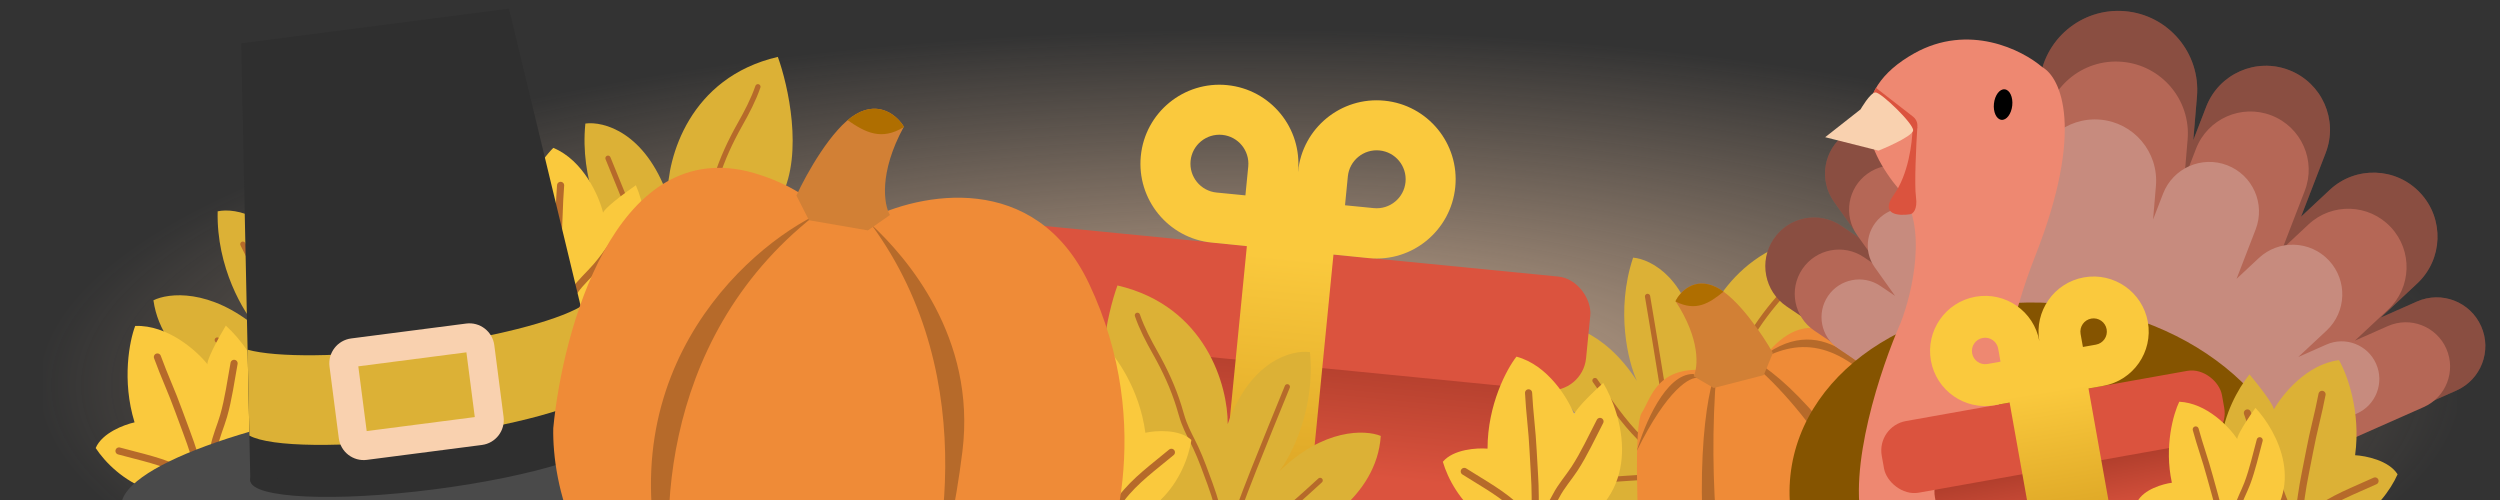 <svg width="350" height="70" viewBox="0 0 350 70" fill="none" xmlns="http://www.w3.org/2000/svg">
<rect x="0" y="0" width="350" height="70" fill="#333333" stroke="none"/>
<g clip-path="url(#clip0_1513_18660)">
<rect x="6" y="4" width="338" height="100" fill="url(#paint0_radial_1513_18660)"/>
<path d="M325.999 80H20C20 46.423 69.869 38.649 102.403 34.213C172.758 24.619 211.777 75.665 276.846 57.324C335.636 40.754 331.621 70.406 325.999 80Z" fill="url(#paint1_linear_1513_18660)"/>
<path d="M325.999 80H20C20 46.423 69.869 38.649 102.403 34.213C172.758 24.619 211.777 75.665 276.846 57.324C335.636 40.754 331.621 70.406 325.999 80Z" fill="#AF6E00" fill-opacity="0.48"/>
<path d="M256.972 32.881C244.202 32.977 238.773 43.284 237.655 48.425C236.515 39.046 231.166 36.279 228.634 36.068C226.149 43.525 227.954 50.68 229.167 53.325C224.443 46.015 218.675 44.954 216.381 45.337C215.034 53.894 222.611 60.665 226.568 62.981C224.644 62.733 220.172 63.663 217.681 69.367C223.958 73.271 229.905 71.302 232.093 69.829C232.339 72.614 234.124 79.008 239.292 82.297C242.464 78.208 242.956 74.85 242.806 73.682C244.714 75.717 250.386 79.406 257.805 77.882C257.735 73.406 252.892 69.009 250.478 67.37C259.224 66.837 264.882 62.19 266.618 59.933C262.678 52.673 256.048 51.607 253.226 51.982C257.5 46.754 257.504 37.069 256.972 32.881Z" fill="#DCB136"/>
<path d="M253.33 36.346C252.296 38.017 251.024 39.502 249.695 40.974C247.867 42.999 246.241 45.114 244.89 47.451C244.482 48.157 244.114 48.886 243.665 49.571C242.951 50.663 242.052 51.638 241.253 52.674C240.155 54.098 239.196 55.63 238.225 57.132C237.052 58.947 236.048 60.836 235.18 62.795C234.846 63.546 234.787 64.353 234.504 65.116C234.329 65.59 234.325 66.037 234.339 66.53" stroke="#B66A2A" stroke-width="0.736" stroke-linecap="round"/>
<path d="M231.681 70.009C231.19 71.46 230.076 72.751 229.111 73.912C228.374 74.798 227.604 75.564 226.689 76.25" stroke="#C18146" stroke-width="2.209" stroke-linecap="round"/>
<path d="M230.658 41.499C232.006 49.673 233.508 57.877 234.339 66.531" stroke="#B66A2A" stroke-width="0.736" stroke-linecap="round"/>
<path d="M223.296 53.279C225.302 56.131 227.274 59.07 229.58 61.336C230.632 62.37 231.757 63.206 232.837 64.165C233.497 64.75 233.937 65.541 234.339 66.531" stroke="#B66A2A" stroke-width="0.736" stroke-linecap="round"/>
<path d="M234.339 66.622C242.098 63.908 249.791 60.634 257.877 58.746C258.371 58.631 259 58.569 259.55 58.614" stroke="#C18146" stroke-width="0.736" stroke-linecap="round"/>
<path d="M234.339 66.53C239.665 68.771 245.089 70.975 250.536 73.156" stroke="#C18146" stroke-width="0.736" stroke-linecap="round"/>
<path d="M238.02 75.365C237.585 72.692 236.685 70.099 235.393 67.614C235.121 67.09 234.987 66.74 234.339 66.53" stroke="#C18146" stroke-width="0.736" stroke-linecap="round"/>
<path d="M223.296 67.267C226.932 67.024 230.552 66.783 234.339 66.53" stroke="#B66A2A" stroke-width="0.736" stroke-linecap="round"/>
<rect width="73.967" height="67.098" rx="5" transform="matrix(0.995 0.098 -0.098 0.995 143.435 39.042)" fill="url(#paint2_linear_1513_18660)"/>
<rect width="86.204" height="15.992" rx="5" transform="matrix(0.995 0.098 -0.098 0.995 137.356 30.761)" fill="#DB533E"/>
<path fill-rule="evenodd" clip-rule="evenodd" d="M159.715 21.836C160.313 15.759 165.724 11.318 171.801 11.916C177.877 12.514 182.319 17.925 181.721 24.002L181.732 24.017C182.33 17.94 187.741 13.498 193.818 14.096C199.894 14.694 204.336 20.105 203.738 26.182C203.14 32.259 197.729 36.739 191.652 36.141L186.686 35.641L179.341 110.016L167.216 108.822L174.561 34.461L169.635 33.961C163.558 33.362 159.117 27.913 159.715 21.836ZM174.755 23.316L174.357 27.353L170.321 26.956C168.091 26.737 166.462 24.751 166.681 22.522C166.9 20.292 168.886 18.663 171.115 18.882C173.345 19.102 174.974 21.087 174.755 23.316ZM188.301 28.739L188.698 24.702C188.917 22.473 190.903 20.843 193.132 21.063C195.362 21.282 196.991 23.267 196.772 25.497C196.552 27.726 194.567 29.356 192.337 29.137L188.301 28.739Z" fill="url(#paint3_linear_1513_18660)"/>
<path d="M225.002 103.253C223.96 120.499 247.261 121.732 258.342 119.345C265.646 116.415 280.783 115.083 284.389 98.276C287.674 82.967 259.403 47.126 254.688 46.039C250.916 45.169 247.79 48.702 246.699 50.578C243.612 48.841 241.152 50.789 240.308 51.98C231.962 50.662 231.236 55.662 229.846 57.791C228.734 59.494 229.246 72.28 229.641 78.46C229.708 90.25 225.56 94.012 225.002 103.253Z" fill="#EF8B37"/>
<path d="M237.076 52.358C233.136 52.294 230.168 59.61 229.157 63.115C233.393 54.492 236.67 52.624 237.798 52.929L237.076 52.358Z" fill="#B66A2A"/>
<path d="M240.091 89.363C236.577 68.277 238.944 54.324 240.308 51.98C237.73 83.741 247.345 111.236 252.847 119.987C249.983 117.919 243.605 110.45 240.091 89.363Z" fill="#B66A2A"/>
<path d="M243.999 49.91C244.524 50.007 245.159 50.266 245.879 50.673C254.957 42.73 261.599 51.894 264.702 56.01C257.117 47.197 251.569 47.387 245.879 50.673C251.13 53.643 260.923 64.478 265.903 77.498C272.743 95.38 277.282 104.047 271.57 113.887C271.371 114.326 271.154 114.67 270.934 114.923C271.158 114.576 271.371 114.231 271.57 113.887C273.282 110.115 273.718 99.314 264.685 78.296C262.338 72.234 252.574 55.986 243.999 49.91Z" fill="#B66A2A"/>
<path d="M234.573 42.164C238.083 47.521 237.729 51.407 237.113 52.681L239.926 54.318L246.925 52.517L248.202 49.419C246.822 46.958 243.297 41.668 240.241 40.191C237.184 38.713 235.189 40.89 234.573 42.164Z" fill="#D28035"/>
<path fill-rule="evenodd" clip-rule="evenodd" d="M241.294 40.83C239.222 42.536 237.396 43.612 234.617 42.232C234.603 42.209 234.588 42.187 234.573 42.164C235.189 40.89 237.184 38.713 240.241 40.191C240.587 40.358 240.939 40.574 241.294 40.83Z" fill="#AF6E00"/>
<path d="M56.628 18.224C44.447 22.063 42.282 33.51 42.721 38.753C38.88 30.121 32.954 29.045 30.472 29.586C30.284 37.444 34.109 43.755 36.045 45.928C29.385 40.326 23.559 41.004 21.479 42.043C22.702 50.618 31.932 54.868 36.394 55.921C34.482 56.249 30.479 58.45 29.772 64.634C36.919 66.524 42.026 62.896 43.686 60.846C44.738 63.437 48.32 69.026 54.226 70.654C56.058 65.814 55.543 62.459 55.057 61.386C57.478 62.772 63.983 64.634 70.629 61.001C69.248 56.742 63.328 53.96 60.54 53.101C68.744 50.025 72.79 43.923 73.787 41.256C67.89 35.471 61.239 36.398 58.651 37.584C61.203 31.332 58.365 22.073 56.628 18.224Z" fill="#DCB136"/>
<path d="M54.163 22.606C53.665 24.507 52.885 26.3 52.046 28.097C50.892 30.57 49.959 33.068 49.353 35.699C49.17 36.493 49.032 37.298 48.804 38.085C48.441 39.338 47.868 40.534 47.409 41.759C46.777 43.443 46.31 45.188 45.822 46.91C45.233 48.988 44.828 51.089 44.572 53.217C44.474 54.033 44.654 54.821 44.608 55.634C44.579 56.138 44.707 56.566 44.865 57.034" stroke="#C18146" stroke-width="0.736" stroke-linecap="round"/>
<path d="M43.344 61.14C43.3 62.671 42.615 64.232 42.032 65.625C41.588 66.688 41.076 67.647 40.403 68.571" stroke="#C18146" stroke-width="2.209" stroke-linecap="round"/>
<path d="M34.001 34.185C37.688 41.603 41.531 49.005 44.865 57.034" stroke="#B66A2A" stroke-width="0.736" stroke-linecap="round"/>
<path d="M30.419 47.606C33.174 49.744 35.921 51.975 38.79 53.465C40.1 54.145 41.421 54.614 42.735 55.213C43.537 55.579 44.19 56.206 44.865 57.034" stroke="#B66A2A" stroke-width="0.736" stroke-linecap="round"/>
<path d="M44.892 57.121C51.512 52.25 57.906 46.863 65.082 42.686C65.521 42.431 66.104 42.187 66.643 42.069" stroke="#C18146" stroke-width="0.736" stroke-linecap="round"/>
<path d="M44.865 57.034C50.614 57.614 56.445 58.129 62.292 58.616" stroke="#C18146" stroke-width="0.736" stroke-linecap="round"/>
<path d="M50.976 64.4C49.775 61.973 48.154 59.758 46.19 57.761C45.776 57.34 45.545 57.045 44.865 57.034" stroke="#C18146" stroke-width="0.736" stroke-linecap="round"/>
<path d="M34.524 60.978C37.928 59.679 41.318 58.387 44.865 57.034" stroke="#C18146" stroke-width="0.736" stroke-linecap="round"/>
<path d="M212.304 49.931C216.72 51.108 219.541 55.818 220.4 58.026C220.4 57.781 221.209 56.554 224.447 53.611C227.146 58.149 230.114 68.551 220.4 73.85C208.918 77.677 203.35 69.311 202 64.65C203.472 62.884 206.784 62.688 208.256 62.81C208.256 56.628 210.955 51.648 212.304 49.931Z" fill="#FAC93D"/>
<path d="M214 55C214.134 57.725 214.511 60.366 214.636 63.092C214.735 65.247 214.931 67.369 214.931 69.531C214.931 70.535 214.931 71.538 214.931 72.541C214.931 73.037 215 73.512 215 74" stroke="#B66A2A" stroke-linecap="round"/>
<path d="M205 66C207.626 67.68 210.516 69.19 212.828 71.527C213.314 72.019 213.77 72.556 214.274 73.023C214.409 73.149 214.552 73.237 214.63 73.428C214.699 73.6 214.885 73.858 215 74" stroke="#B66A2A" stroke-linecap="round"/>
<path d="M224 59C222.845 61.221 221.776 63.559 220.438 65.61C219.595 66.9 218.58 68.021 217.85 69.427C217.004 71.056 215.967 72.488 215 74" stroke="#B66A2A" stroke-linecap="round"/>
<path d="M18.928 45.631C23.495 45.461 27.574 49.136 29.043 50.995C28.971 50.76 29.385 49.35 31.617 45.586C35.529 49.132 41.418 58.205 33.686 66.122C23.833 73.149 16.055 66.786 13.397 62.726C14.286 60.605 17.395 59.446 18.838 59.131C17.024 53.221 18.142 47.668 18.928 45.631Z" fill="#FAC93D"/>
<path d="M22.038 49.98C22.965 52.545 24.1 54.959 25.02 57.528C25.747 59.56 26.557 61.53 27.192 63.598C27.486 64.557 27.78 65.516 28.075 66.476C28.22 66.95 28.425 67.383 28.569 67.85" stroke="#B66A2A" stroke-linecap="round"/>
<path d="M16.661 63.136C19.664 63.971 22.871 64.567 25.766 66.123C26.376 66.451 26.969 66.83 27.587 67.129C27.754 67.21 27.917 67.252 28.046 67.412C28.163 67.555 28.417 67.748 28.568 67.85" stroke="#B66A2A" stroke-linecap="round"/>
<path d="M32.771 50.869C32.318 53.332 31.983 55.881 31.305 58.234C30.878 59.714 30.236 61.084 29.951 62.642C29.62 64.448 29.049 66.121 28.568 67.85" stroke="#B66A2A" stroke-linecap="round"/>
<path d="M108.898 7.964C96.46 10.862 93.427 22.11 93.465 27.372C90.293 18.471 84.467 16.947 81.951 17.297C81.164 25.117 84.496 31.702 86.261 34.016C80.047 27.922 74.187 28.153 72.033 29.031C72.598 37.674 81.477 42.616 85.846 44.007C83.914 44.188 79.755 46.077 78.578 52.189C85.559 54.618 90.928 51.391 92.74 49.474C93.592 52.138 96.736 57.983 102.501 60.057C104.697 55.371 104.44 51.987 104.037 50.88C106.345 52.447 112.689 54.8 119.593 51.685C118.542 47.333 112.85 44.107 110.136 43.038C118.552 40.597 123.051 34.822 124.249 32.239C118.81 26.02 112.108 26.437 109.437 27.422C112.459 21.383 110.337 11.934 108.898 7.964Z" fill="#DCB136"/>
<path d="M106.105 12.145C105.464 14.002 104.549 15.731 103.576 17.458C102.237 19.836 101.115 22.256 100.31 24.832C100.067 25.611 99.868 26.403 99.581 27.17C99.124 28.392 98.461 29.541 97.909 30.727C97.151 32.358 96.552 34.062 95.934 35.741C95.189 37.769 94.624 39.833 94.207 41.935C94.046 42.741 94.166 43.541 94.057 44.347C93.99 44.848 94.085 45.285 94.207 45.763" stroke="#B66A2A" stroke-width="0.736" stroke-linecap="round"/>
<path d="M92.377 49.741C92.217 51.263 91.414 52.768 90.727 54.113C90.203 55.139 89.619 56.055 88.877 56.925" stroke="#C18146" stroke-width="2.209" stroke-linecap="round"/>
<path d="M85.119 22.151C88.229 29.83 91.496 37.503 94.207 45.763" stroke="#B66A2A" stroke-width="0.736" stroke-linecap="round"/>
<path d="M80.523 35.26C83.107 37.602 85.676 40.036 88.422 41.74C89.677 42.518 90.958 43.087 92.222 43.785C92.994 44.211 93.597 44.886 94.207 45.763" stroke="#C18146" stroke-width="0.736" stroke-linecap="round"/>
<path d="M94.227 45.852C101.2 41.501 107.986 36.617 115.461 33C115.917 32.779 116.517 32.581 117.064 32.504" stroke="#C18146" stroke-width="0.736" stroke-linecap="round"/>
<path d="M94.207 45.763C99.895 46.78 105.67 47.739 111.463 48.671" stroke="#C18146" stroke-width="0.736" stroke-linecap="round"/>
<path d="M99.738 53.574C98.726 51.062 97.279 48.73 95.473 46.589C95.092 46.137 94.885 45.826 94.207 45.763" stroke="#C18146" stroke-width="0.736" stroke-linecap="round"/>
<path d="M83.595 48.906C87.089 47.871 90.567 46.841 94.207 45.763" stroke="#C18146" stroke-width="0.736" stroke-linecap="round"/>
<path d="M156.444 39.964C168.882 42.862 171.915 54.109 171.877 59.371C175.048 50.471 180.874 48.946 183.391 49.296C184.177 57.117 180.845 63.701 179.081 66.016C185.295 59.921 191.155 60.153 193.309 61.03C192.744 69.674 183.865 74.616 179.496 76.006C181.428 76.187 185.586 78.076 186.764 84.188C179.782 86.618 174.413 83.391 172.602 81.474C171.75 84.137 168.605 89.983 162.841 92.057C160.645 87.371 160.902 83.986 161.305 82.88C158.996 84.446 152.653 86.8 145.749 83.684C146.8 79.332 152.491 76.106 155.206 75.037C146.79 72.597 142.291 66.821 141.093 64.238C146.531 58.02 153.233 58.436 155.905 59.422C152.882 53.383 155.005 43.934 156.444 39.964Z" fill="#DCB136"/>
<path d="M159.237 44.145C159.878 46.002 160.793 47.73 161.766 49.458C163.105 51.835 164.227 54.255 165.031 56.832C165.274 57.611 165.474 58.403 165.761 59.17C166.218 60.391 166.881 61.54 167.433 62.726C168.191 64.357 168.79 66.061 169.408 67.741C170.153 69.768 170.718 71.832 171.135 73.934C171.295 74.74 171.176 75.54 171.284 76.347C171.352 76.847 171.257 77.284 171.135 77.763" stroke="#B66A2A" stroke-width="0.736" stroke-linecap="round"/>
<path d="M180.223 54.151C177.113 61.829 173.846 69.503 171.135 77.763" stroke="#B66A2A" stroke-width="0.736" stroke-linecap="round"/>
<path d="M184.818 67.259C182.235 69.602 179.666 72.036 176.919 73.74C175.665 74.518 174.384 75.086 173.12 75.784C172.347 76.211 171.745 76.886 171.135 77.763" stroke="#B66A2A" stroke-width="0.736" stroke-linecap="round"/>
<path d="M171.115 77.852C164.142 73.5 157.355 68.617 149.881 65C149.425 64.779 148.824 64.581 148.278 64.503" stroke="#C18146" stroke-width="0.736" stroke-linecap="round"/>
<path d="M77.463 20.703C81.688 22.447 83.87 27.485 84.434 29.786C84.466 29.543 85.428 28.433 89.023 25.936C91.106 30.788 92.692 41.488 82.369 45.474C70.487 47.771 66.057 38.75 65.327 33.953C67.017 32.394 70.326 32.631 71.77 32.945C72.576 26.816 75.902 22.23 77.463 20.703Z" fill="#FAC93D"/>
<path d="M78.484 25.951C78.261 28.67 78.29 31.338 78.059 34.056C77.876 36.207 77.793 38.336 77.511 40.48C77.38 41.475 77.249 42.469 77.118 43.464C77.054 43.956 77.06 44.435 76.996 44.919" stroke="#B66A2A" stroke-linecap="round"/>
<path d="M68.126 35.683C70.51 37.691 73.179 39.566 75.166 42.184C75.584 42.736 75.966 43.327 76.404 43.856C76.522 43.999 76.653 44.105 76.704 44.304C76.751 44.483 76.902 44.764 76.997 44.919" stroke="#C18146" stroke-linecap="round"/>
<path d="M87.877 31.222C86.441 33.273 85.077 35.452 83.482 37.311C82.479 38.48 81.326 39.459 80.419 40.757C79.367 42.262 78.152 43.546 76.997 44.919" stroke="#B66A2A" stroke-linecap="round"/>
<path d="M154.657 48.344C150.433 50.088 148.25 55.126 147.687 57.427C147.655 57.184 146.692 56.073 143.098 53.577C141.014 58.429 139.428 69.129 149.751 73.115C161.634 75.411 166.064 66.391 166.793 61.593C165.103 60.034 161.794 60.272 160.351 60.585C159.544 54.456 156.219 49.871 154.657 48.344Z" fill="#FAC93D"/>
<path d="M153.637 53.592C153.859 56.311 153.83 58.978 154.062 61.697C154.245 63.847 154.327 65.976 154.61 68.12C154.74 69.115 154.871 70.11 155.002 71.105C155.067 71.597 155.061 72.076 155.124 72.56" stroke="#C18146" stroke-linecap="round"/>
<path d="M163.995 63.324C161.61 65.331 158.942 67.207 156.955 69.825C156.537 70.376 156.154 70.968 155.717 71.497C155.599 71.639 155.468 71.746 155.416 71.945C155.37 72.124 155.219 72.405 155.124 72.56" stroke="#B66A2A" stroke-linecap="round"/>
<path d="M144.244 58.862C145.679 60.914 147.043 63.093 148.638 64.951C149.642 66.12 150.795 67.099 151.702 68.397C152.754 69.903 153.968 71.187 155.124 72.56" stroke="#C18146" stroke-linecap="round"/>
<path fill-rule="evenodd" clip-rule="evenodd" d="M297.48 1.564C303.569 2.078 308.089 7.431 307.576 13.52L307.061 19.616L308.867 14.943C310.652 10.323 315.844 8.026 320.464 9.811C325.084 11.596 327.382 16.788 325.596 21.408L322.146 30.336L326.165 26.582C329.784 23.201 335.459 23.394 338.84 27.014C342.221 30.633 342.028 36.307 338.409 39.688L333.302 44.459L338.376 42.213C341.818 40.69 345.842 42.245 347.365 45.687C348.888 49.128 347.333 53.152 343.892 54.675L320.608 64.98L275.664 60.155L250.143 42.906C247.025 40.799 246.206 36.563 248.313 33.445C250.421 30.327 254.657 29.508 257.775 31.615L260.44 33.417L256.766 28.26C254.582 25.195 255.297 20.941 258.362 18.757C261.427 16.573 265.681 17.288 267.865 20.352L270.091 23.476L269.103 17.153C268.409 12.704 271.452 8.535 275.901 7.84C280.35 7.146 284.519 10.189 285.214 14.638L285.252 14.884L285.524 11.66C286.038 5.571 291.391 1.051 297.48 1.564Z" fill="#B56756"/>
<path fill-rule="evenodd" clip-rule="evenodd" d="M297.48 1.564C303.569 2.078 308.089 7.431 307.576 13.52L307.061 19.616L308.867 14.943C310.652 10.323 315.844 8.026 320.464 9.811C325.084 11.596 327.382 16.788 325.596 21.408L322.146 30.336L326.165 26.582C329.784 23.201 335.459 23.394 338.84 27.014C342.221 30.633 342.028 36.307 338.409 39.688L333.302 44.459L338.376 42.213C341.818 40.69 345.842 42.245 347.365 45.687C348.888 49.128 347.333 53.152 343.892 54.675L320.608 64.98L275.664 60.155L250.143 42.906C247.025 40.799 246.206 36.563 248.313 33.445C250.421 30.327 254.657 29.508 257.775 31.615L260.44 33.417L256.766 28.26C254.582 25.195 255.297 20.941 258.362 18.757C261.427 16.573 265.681 17.288 267.865 20.352L270.091 23.476L269.103 17.153C268.409 12.704 271.452 8.535 275.901 7.84C280.35 7.146 284.519 10.189 285.214 14.638L285.252 14.884L285.524 11.66C286.038 5.571 291.391 1.051 297.48 1.564Z" fill="black" fill-opacity="0.24"/>
<path fill-rule="evenodd" clip-rule="evenodd" d="M297.078 8.652C302.62 9.119 306.734 13.992 306.266 19.534L305.798 25.081L307.441 20.829C309.066 16.624 313.792 14.533 317.997 16.158C322.202 17.782 324.293 22.508 322.668 26.713L319.528 34.84L323.186 31.423C326.48 28.345 331.646 28.521 334.723 31.815C337.8 35.109 337.624 40.275 334.33 43.352L329.682 47.694L334.301 45.65C337.433 44.264 341.096 45.679 342.482 48.812C343.868 51.944 342.453 55.607 339.321 56.993L318.128 66.372L277.22 61.981L253.992 46.281C251.154 44.363 250.408 40.507 252.326 37.669C254.244 34.831 258.1 34.086 260.938 36.004L263.364 37.644L260.02 32.95C258.032 30.16 258.682 26.288 261.472 24.3C264.262 22.313 268.134 22.963 270.122 25.752L272.148 28.596L271.249 22.84C270.617 18.791 273.387 14.996 277.436 14.364C281.486 13.732 285.281 16.502 285.913 20.551L285.948 20.776L286.195 17.841C286.663 12.298 291.535 8.184 297.078 8.652Z" fill="#B56756"/>
<path fill-rule="evenodd" clip-rule="evenodd" d="M294.009 16.749C298.726 17.147 302.228 21.294 301.83 26.011L301.431 30.733L302.83 27.114C304.213 23.535 308.235 21.754 311.814 23.137C315.394 24.52 317.174 28.543 315.791 32.122L313.118 39.039L316.231 36.13C319.035 33.511 323.432 33.661 326.051 36.465C328.67 39.269 328.521 43.665 325.717 46.284L321.76 49.98L325.692 48.24C328.358 47.06 331.475 48.265 332.655 50.931C333.835 53.597 332.63 56.715 329.964 57.895L311.926 65.878L277.107 62.141L257.335 48.777C254.92 47.145 254.285 43.863 255.918 41.447C257.55 39.032 260.832 38.397 263.248 40.03L265.313 41.426L262.466 37.431C260.775 35.056 261.328 31.76 263.703 30.068C266.077 28.376 269.373 28.93 271.065 31.304L272.789 33.724L272.024 28.826C271.486 25.379 273.844 22.149 277.291 21.611C280.737 21.073 283.967 23.43 284.506 26.877L284.535 27.068L284.746 24.57C285.144 19.852 289.291 16.351 294.009 16.749Z" fill="#B56756"/>
<path fill-rule="evenodd" clip-rule="evenodd" d="M294.009 16.749C298.726 17.147 302.228 21.294 301.83 26.011L301.431 30.733L302.83 27.114C304.213 23.535 308.235 21.754 311.814 23.137C315.394 24.52 317.174 28.543 315.791 32.122L313.118 39.039L316.231 36.13C319.035 33.511 323.432 33.661 326.051 36.465C328.67 39.269 328.521 43.665 325.717 46.284L321.76 49.98L325.692 48.24C328.358 47.06 331.475 48.265 332.655 50.931C333.835 53.597 332.63 56.715 329.964 57.895L311.926 65.878L277.107 62.141L257.335 48.777C254.92 47.145 254.285 43.863 255.918 41.447C257.55 39.032 260.832 38.397 263.248 40.03L265.313 41.426L262.466 37.431C260.775 35.056 261.328 31.76 263.703 30.068C266.077 28.376 269.373 28.93 271.065 31.304L272.789 33.724L272.024 28.826C271.486 25.379 273.844 22.149 277.291 21.611C280.737 21.073 283.967 23.43 284.506 26.877L284.535 27.068L284.746 24.57C285.144 19.852 289.291 16.351 294.009 16.749Z" fill="white" fill-opacity="0.24"/>
<ellipse cx="286.441" cy="70.388" rx="35.987" ry="27.93" transform="rotate(6.127 286.441 70.388)" fill="#855400"/>
<path d="M265.926 26.596C269.987 31.44 267.727 41.015 266.09 45.197C263.376 51.352 258.531 65.692 260.858 73.807C263.185 81.922 274.748 84.089 278.55 78.083C280.322 75.282 279.456 69.645 279.456 69.645C279.456 69.645 277.913 53.619 284.917 35.874C291.922 18.129 288.506 10.833 285.922 9.403C283.121 6.978 275.611 3.197 267.978 7.477C258.436 12.827 260.849 20.541 265.926 26.596Z" fill="#EE8871"/>
<ellipse cx="280.433" cy="14.641" rx="1.289" ry="2.148" transform="rotate(6.127 280.433 14.641)" fill="black"/>
<path d="M265.14 27.261C267.17 24.454 267.727 19.94 267.751 18.034L267.965 18.057L268.427 17.782C268.262 20.322 267.994 25.839 268.238 27.594C268.481 29.349 267.807 29.925 267.44 29.993C265.827 30.252 263.11 30.069 265.14 27.261Z" fill="#DB533E"/>
<path fill-rule="evenodd" clip-rule="evenodd" d="M261.921 13.903L268.145 18.508C268.641 17.82 268.502 16.855 267.832 16.335L262.646 12.307C262.344 12.831 262.104 13.364 261.921 13.903Z" fill="#DB533E"/>
<path d="M255.525 19.208L260.481 15.309C260.481 15.309 261.813 12.967 262.572 12.94C263.331 12.914 267.934 17.336 267.835 18.259C267.736 19.182 262.994 21.089 262.994 21.089L255.525 19.208Z" fill="#F9D1AF"/>
<ellipse cx="60.515" cy="65.459" rx="43.871" ry="9.999" transform="rotate(-7.379 60.515 65.459)" fill="#4A4A4A"/>
<ellipse cx="60.331" cy="64.043" rx="25.507" ry="4.489" transform="rotate(-7.379 60.331 64.043)" fill="#2F2F2F"/>
<path fill-rule="evenodd" clip-rule="evenodd" d="M33.762 6.062L68.962 1.504L68.963 1.504L71.255 1.207L85.641 60.871L38.816 66.935L38.816 66.935L35.05 67.423L33.762 6.062Z" fill="#2F2F2F"/>
<path fill-rule="evenodd" clip-rule="evenodd" d="M84.13 54.606L81.312 42.916L81.318 42.912L80.809 40.815L80.805 40.815L81.312 42.916C77.689 45.014 68.834 47.304 58.34 48.663C47.848 50.022 38.703 50.063 34.664 48.958L34.683 49.948L34.915 60.98C37.821 62.596 48.02 62.756 59.965 61.209C71.91 59.663 81.733 56.909 84.13 54.606Z" fill="#DCB136"/>
<path fill-rule="evenodd" clip-rule="evenodd" d="M50.162 51.287L51.336 60.351L66.471 58.391L65.297 49.326L50.162 51.287ZM49.164 47.382C47.241 47.632 45.883 49.393 46.132 51.317L47.431 61.349C47.681 63.273 49.442 64.63 51.366 64.381L67.469 62.295C69.392 62.046 70.75 60.285 70.501 58.361L69.202 48.329C68.952 46.405 67.191 45.048 65.267 45.297L49.164 47.382Z" fill="#F9D1AF"/>
<path d="M77.457 59.942C77.294 67.506 80.562 83.425 94.934 86.591C107 97.551 121.424 94.454 127.128 91.535C139.646 95.854 149.01 89.503 152.25 84.009C155.49 78.515 161.968 59.738 152.463 39.705C144.858 23.678 128.641 27.059 121.483 30.753C118.961 28.449 116.14 29.134 115.044 29.765C112.666 26.524 107.059 24.544 104.552 23.959C86.037 19.678 78.774 46.164 77.457 59.942Z" fill="#EF8B37"/>
<path d="M134.739 63.196C136.716 47.202 126.872 35.975 121.979 31.429C137.833 53.036 132.018 80.503 127.128 91.535C128.658 89.373 132.762 79.189 134.739 63.196Z" fill="#B66A2A"/>
<path d="M114.005 30.204C102.526 36.031 82.666 55.589 95.066 87.21C92.061 75.565 91.642 47.86 114.005 30.204Z" fill="#B66A2A"/>
<path d="M126.539 17.737C122.991 24.244 123.763 28.693 124.592 30.105L121.501 32.256L113.26 30.833L111.498 27.378C112.86 24.412 116.43 17.981 119.817 15.991C123.204 14 125.71 16.325 126.539 17.737Z" fill="#D28035"/>
<path fill-rule="evenodd" clip-rule="evenodd" d="M118.663 16.826C121.212 18.6 123.419 19.671 126.494 17.819C126.509 17.792 126.524 17.764 126.539 17.737C125.71 16.325 123.204 14 119.817 15.991C119.433 16.216 119.048 16.498 118.663 16.826Z" fill="#AF6E00"/>
<rect x="270.152" y="65.476" width="37.161" height="33.656" rx="4.185" transform="rotate(-10.114 270.152 65.476)" fill="url(#paint4_linear_1513_18660)"/>
<rect x="262.709" y="59.682" width="48.38" height="10.187" rx="4.185" transform="rotate(-10.114 262.709 59.682)" fill="#DB533E"/>
<path d="M327.456 50.42C322.921 50.986 319.485 55.269 318.334 57.339C318.368 57.096 317.732 55.771 314.925 52.413C311.634 56.543 307.278 66.444 316.181 73.015C327.035 78.369 333.69 70.839 335.661 66.405C334.443 64.454 331.189 63.809 329.714 63.731C330.555 57.606 328.559 52.305 327.456 50.42Z" fill="#DCB136"/>
<path d="M325.086 55.212C324.582 57.893 323.85 60.458 323.355 63.142C322.963 65.264 322.481 67.339 322.186 69.481C322.05 70.475 321.913 71.47 321.777 72.464C321.709 72.955 321.576 73.416 321.51 73.899" stroke="#B66A2A" stroke-linecap="round"/>
<path d="M332.505 67.334C329.675 68.641 326.606 69.744 323.999 71.745C323.449 72.166 322.924 72.635 322.363 73.03C322.211 73.136 322.057 73.204 321.955 73.383C321.863 73.543 321.643 73.774 321.51 73.899" stroke="#B66A2A" stroke-linecap="round"/>
<path d="M314.634 57.814C315.477 60.172 316.217 62.634 317.264 64.848C317.923 66.24 318.777 67.489 319.309 68.981C319.925 70.71 320.758 72.269 321.51 73.899" stroke="#B66A2A" stroke-linecap="round"/>
<path d="M305.095 56.242C308.946 56.422 312.115 59.801 313.218 61.467C313.174 61.265 313.622 60.109 315.764 57.102C318.801 60.361 323.11 68.405 316.049 74.512C307.269 79.722 301.181 73.822 299.235 70.221C300.132 68.501 302.827 67.746 304.063 67.584C302.956 62.488 304.29 57.899 305.095 56.242Z" fill="#FAC93D"/>
<path d="M307.4 60.118C307.998 62.34 308.782 64.45 309.373 66.674C309.84 68.434 310.381 70.148 310.769 71.931C310.948 72.758 311.128 73.585 311.307 74.412C311.396 74.821 311.538 75.2 311.625 75.602" stroke="#B66A2A" stroke-width="0.844" stroke-linecap="round"/>
<path d="M301.95 70.797C304.415 71.712 307.068 72.44 309.392 73.952C309.881 74.271 310.353 74.632 310.852 74.927C310.986 75.007 311.12 75.054 311.218 75.197C311.306 75.326 311.505 75.506 311.625 75.602" stroke="#C18146" stroke-width="0.844" stroke-linecap="round"/>
<path d="M316.36 61.626C315.806 63.663 315.343 65.782 314.607 67.713C314.143 68.927 313.507 70.033 313.156 71.322C312.75 72.817 312.152 74.183 311.625 75.602" stroke="#B66A2A" stroke-width="0.844" stroke-linecap="round"/>
<path fill-rule="evenodd" clip-rule="evenodd" d="M291.752 38.832C295.946 38.084 299.952 40.877 300.7 45.071C301.448 49.264 298.655 53.27 294.461 54.018L292.39 54.387L299.531 94.422L288.487 96.392L281.346 56.357L279.275 56.727C275.082 57.475 271.076 54.682 270.328 50.488C269.58 46.295 272.373 42.289 276.567 41.541C280.753 40.794 284.752 43.576 285.51 47.758C284.776 43.572 287.566 39.579 291.752 38.832ZM291.608 48.575L291.282 46.751C291.103 45.743 291.774 44.78 292.781 44.6C293.789 44.421 294.752 45.092 294.931 46.099C295.111 47.107 294.44 48.07 293.432 48.25L291.608 48.575ZM279.746 48.808L280.071 50.633L278.247 50.958C277.239 51.138 276.276 50.467 276.096 49.459C275.917 48.452 276.588 47.489 277.596 47.309C278.603 47.129 279.566 47.801 279.746 48.808Z" fill="url(#paint5_linear_1513_18660)"/>
</g>
<defs>
<radialGradient id="paint0_radial_1513_18660" cx="0" cy="0" r="1" gradientUnits="userSpaceOnUse" gradientTransform="translate(175 54) rotate(90) scale(50 169)">
<stop stop-color="#F9D1AF" stop-opacity="0.8"/>
<stop offset="1" stop-color="#F9D1AF" stop-opacity="0"/>
</radialGradient>
<linearGradient id="paint1_linear_1513_18660" x1="172.176" y1="23.747" x2="171.864" y2="148.899" gradientUnits="userSpaceOnUse">
<stop stop-color="white"/>
<stop offset="1" stop-color="#D7D7D7"/>
</linearGradient>
<linearGradient id="paint2_linear_1513_18660" x1="36.983" y1="0" x2="36.983" y2="67.098" gradientUnits="userSpaceOnUse">
<stop stop-color="#A23726"/>
<stop offset="0.341" stop-color="#DB533E"/>
</linearGradient>
<linearGradient id="paint3_linear_1513_18660" x1="186.5" y1="36.5" x2="183" y2="74" gradientUnits="userSpaceOnUse">
<stop stop-color="#FAC93D"/>
<stop offset="1" stop-color="#D8A021"/>
</linearGradient>
<linearGradient id="paint4_linear_1513_18660" x1="288.733" y1="65.476" x2="288.733" y2="99.132" gradientUnits="userSpaceOnUse">
<stop stop-color="#A23726"/>
<stop offset="0.341" stop-color="#DB533E"/>
</linearGradient>
<linearGradient id="paint5_linear_1513_18660" x1="281.5" y1="55.5" x2="285" y2="77" gradientUnits="userSpaceOnUse">
<stop stop-color="#FAC93D"/>
<stop offset="1" stop-color="#D8A021"/>
</linearGradient>
<clipPath id="clip0_1513_18660">
<rect width="350" height="70" fill="white"/>
</clipPath>
</defs>
</svg>
